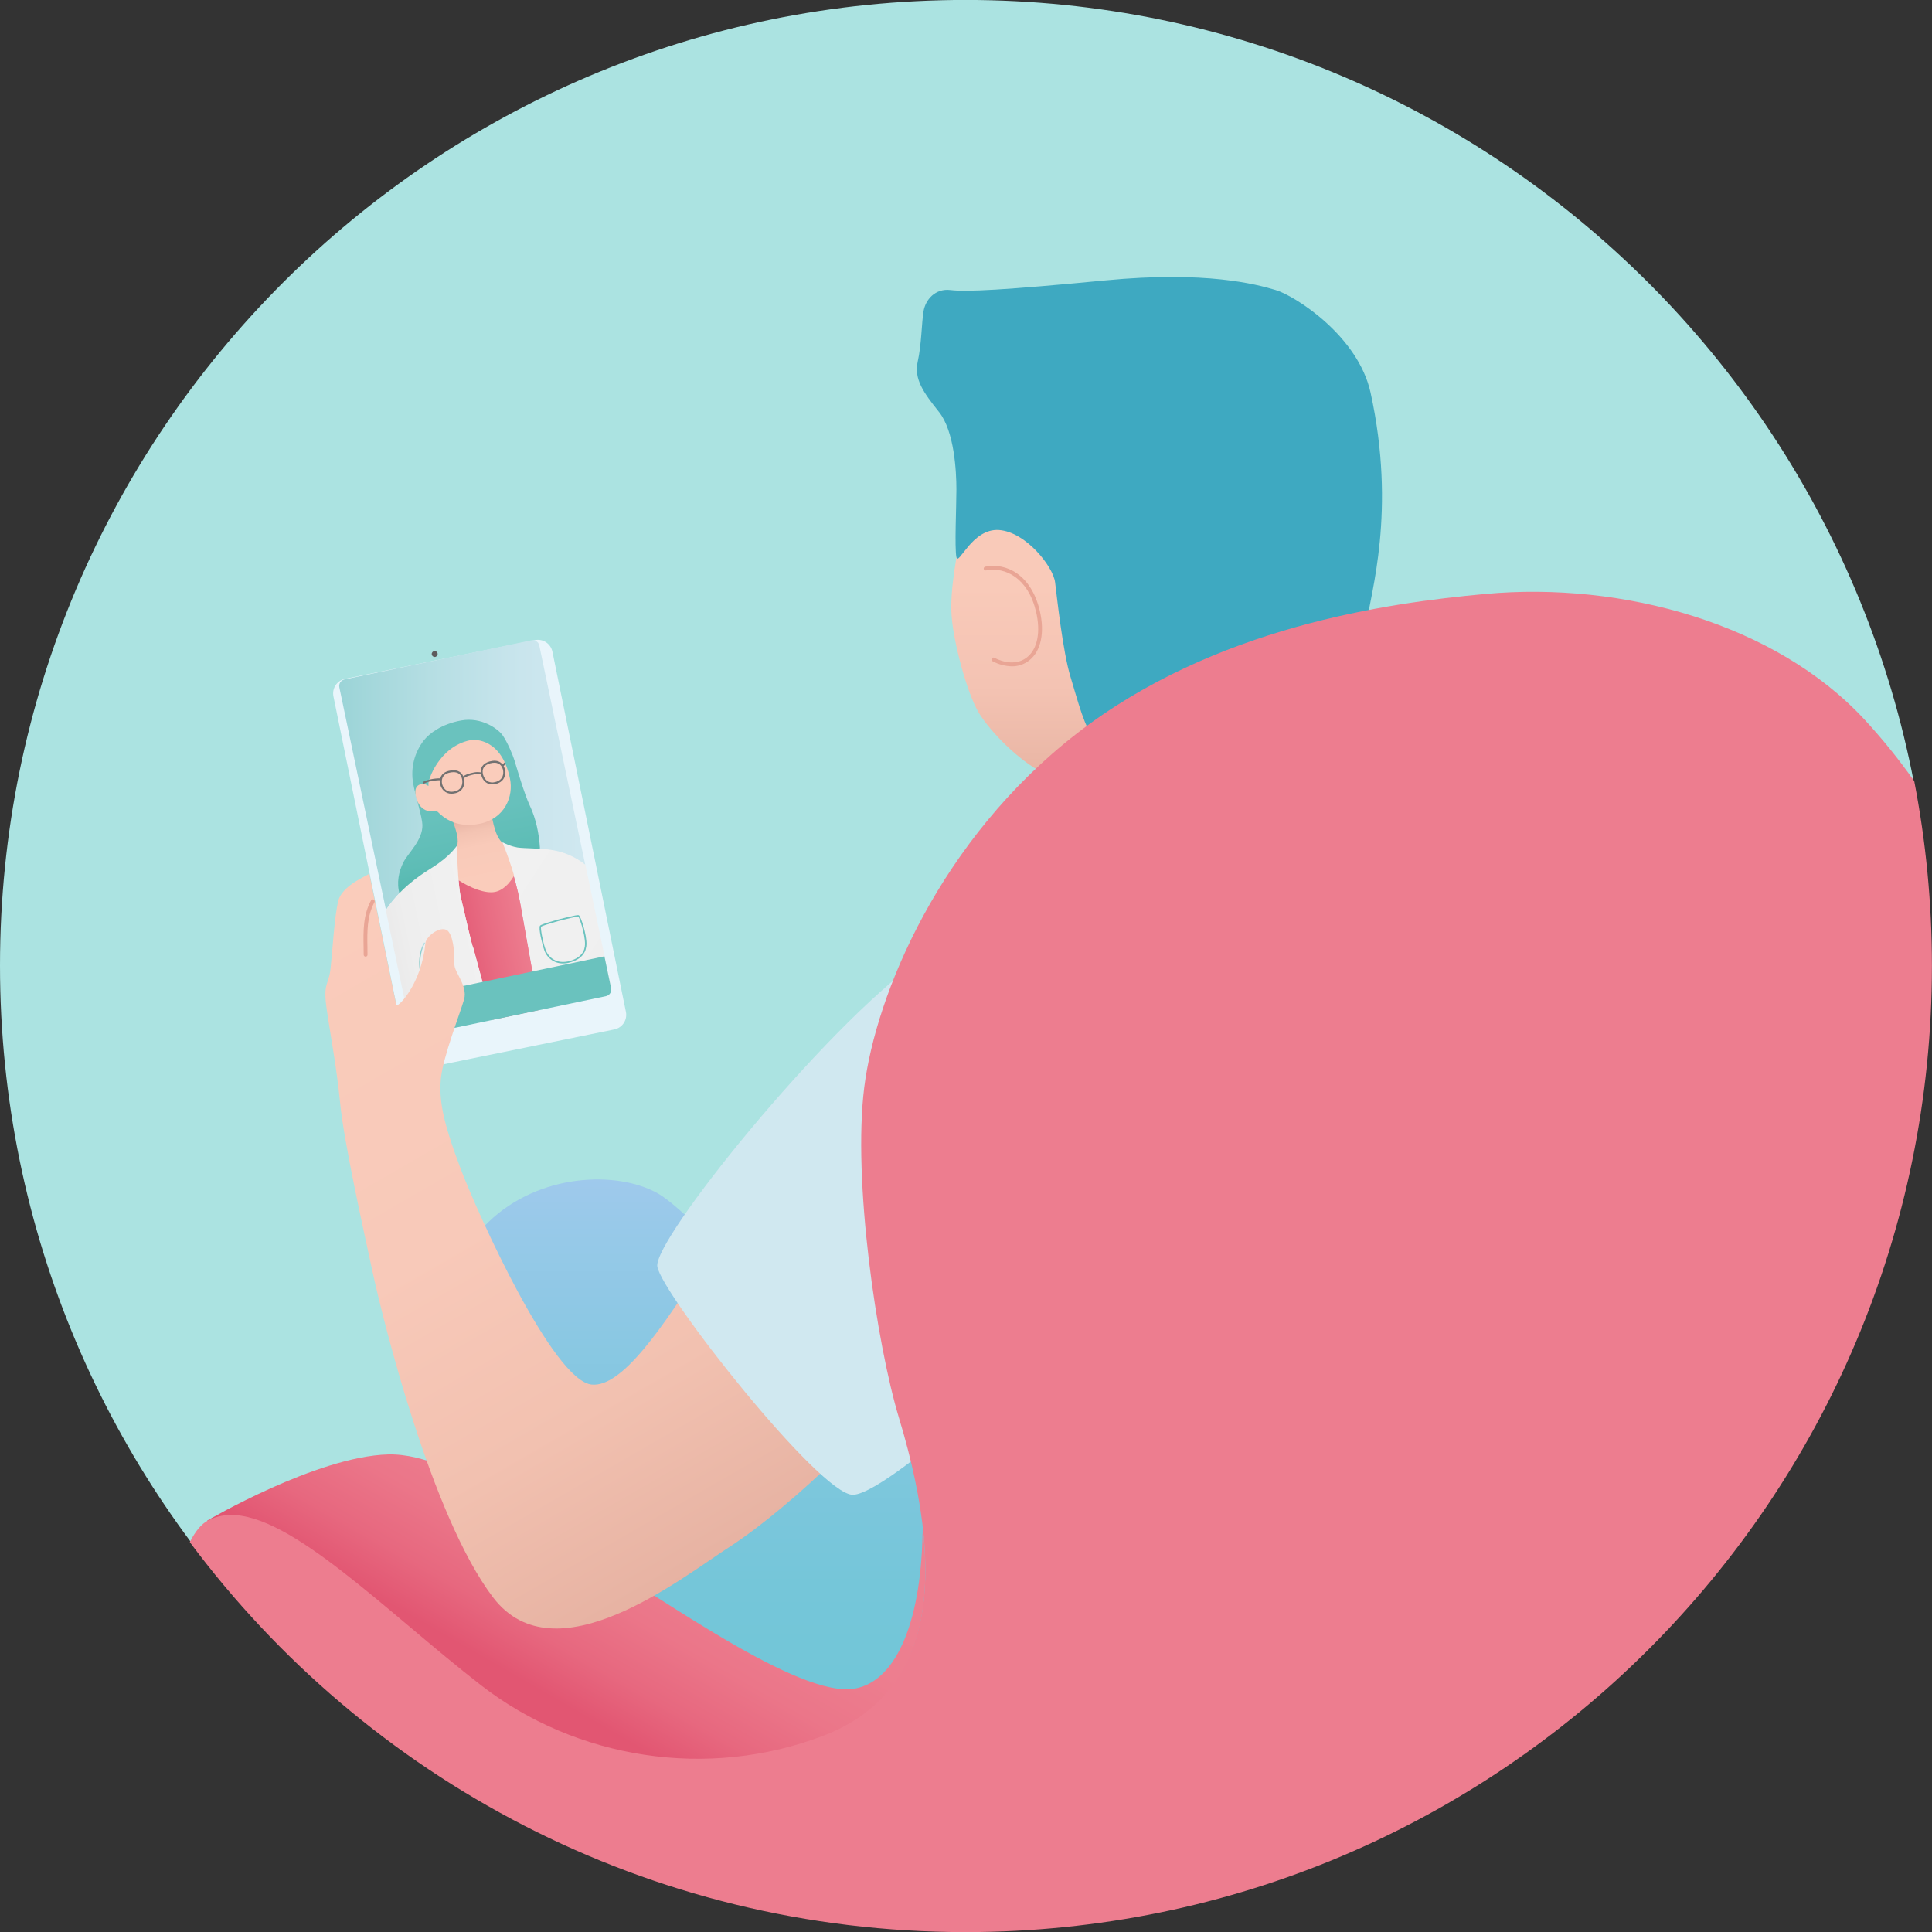 <svg width="318" height="318" viewBox="0 0 318 318" fill="none" xmlns="http://www.w3.org/2000/svg">
    <rect x="0" y="0" width="318" height="318" fill="#333333" stroke="none"/>
    <g clip-path="url(#clip0_612_61641)">
        <path d="M158.938 317.868C71.159 317.868 0 246.709 0 158.93C0 71.15 71.159 -0.009 158.938 -0.009C246.716 -0.009 317.875 71.15 317.875 158.93C317.875 246.709 246.716 317.868 158.938 317.868Z"
              fill="#ABE3E1"/>
        <path d="M151.025 240.734C142.7 231.219 115.035 200.286 108.346 196.466C101.657 192.647 88.77 193.058 80.404 201.139C72.037 209.22 69.806 239.47 70.126 244.248C70.446 249.027 129.368 289.795 141.788 286.927C154.207 284.06 162.173 253.476 151.025 240.734Z"
              fill="url(#paint0_linear_612_61641)"/>
        <path d="M158.22 72.377C157.465 78.067 158.857 82.888 158.22 87.027C157.583 91.166 156.31 96.901 156.629 101.36C156.949 105.818 159.177 114.101 161.088 117.286C162.999 120.471 167.775 125.247 171.599 127.158C175.423 129.069 189.434 128.752 195.803 127.158C202.173 125.564 214.755 116.807 217.622 105.661C220.49 94.515 220.487 82.728 218.896 74.447C217.305 66.167 209.386 50.24 191.505 50.24C169.846 50.24 159.971 59.158 158.22 72.377Z"
              fill="url(#paint1_linear_612_61641)"/>
        <path d="M166.533 109.677C167.579 109.69 168.598 109.343 169.418 108.693C171.346 107.164 171.988 104.107 171.14 100.514C169.721 94.555 165.611 92.58 162.168 93.269C162.127 93.277 162.088 93.293 162.054 93.317C162.019 93.341 161.99 93.371 161.967 93.406C161.944 93.441 161.929 93.48 161.921 93.521C161.913 93.562 161.914 93.604 161.922 93.645C161.93 93.686 161.947 93.724 161.97 93.759C161.993 93.793 162.023 93.823 162.058 93.846C162.093 93.869 162.132 93.884 162.172 93.892C162.213 93.9 162.255 93.899 162.296 93.891C165.439 93.264 169.204 95.12 170.525 100.659C171.322 104.006 170.771 106.822 169.035 108.192C167.655 109.286 165.744 109.311 163.651 108.263C163.575 108.226 163.488 108.22 163.408 108.247C163.328 108.274 163.262 108.331 163.223 108.406C163.186 108.481 163.18 108.569 163.206 108.649C163.233 108.729 163.29 108.796 163.366 108.834C164.342 109.356 165.427 109.645 166.533 109.677Z"
              fill="#E9A595"/>
        <path d="M135.548 285.908C116.437 293.232 94.78 289.73 79.173 277.625C63.566 265.52 47.834 249.274 37.766 249.589C36.537 249.622 35.33 249.928 34.234 250.486C34.146 250.356 34.102 250.287 34.102 250.287C34.102 250.287 52.099 239.712 63.884 239.395C75.669 239.078 91.593 253.413 99.876 257.869C108.159 262.326 131.406 279.536 140.646 277.945C147.802 276.715 151.794 266.16 151.853 251.401V252.456C151.853 252.456 151.929 252.715 152.052 253.194C153.449 268.538 149.241 280.657 135.548 285.908Z"
              fill="url(#paint2_linear_612_61641)"/>
        <path d="M56.792 111.738L88.039 105.36C89.364 105.09 90.657 105.945 90.927 107.269L103.025 166.551C103.295 167.876 102.441 169.168 101.117 169.439L69.869 175.816C68.545 176.086 67.252 175.232 66.982 173.907L54.884 114.625C54.613 113.301 55.468 112.008 56.792 111.738Z"
              fill="#E9F5FB"/>
        <path d="M56.696 111.833L87.465 105.389C87.749 105.33 88.046 105.386 88.289 105.545C88.532 105.704 88.703 105.953 88.763 106.238L96.343 142.419C94.71 141.11 92.757 140.261 90.686 139.96C88.997 139.699 86.228 139.714 85.207 139.576C84.186 139.438 82.797 138.821 82.676 138.666C82.615 138.59 83.109 139.714 83.736 141.502C83.331 143.11 82.288 144.982 80.748 145.368C79.209 145.754 76.698 144.441 75.407 143.4C75.272 141.234 75.235 139.22 75.235 139.22C75.148 139.237 74.251 140.838 71.206 142.763C69.935 143.568 66.836 145.419 64.32 148.678C64.045 149.032 63.782 149.4 63.531 149.782L55.855 113.138C55.794 112.854 55.848 112.556 56.006 112.311C56.163 112.067 56.412 111.894 56.696 111.833Z"
              fill="url(#paint3_linear_612_61641)"/>
        <path d="M80.722 145.387C82.261 145 83.304 143.129 83.71 141.521C84.544 143.851 85.189 146.244 85.64 148.677C86.044 150.964 87.379 158.438 88.761 166.227L81.071 167.835C79.595 162.319 77.965 156.171 77.928 156.104C77.657 155.642 76.743 151.368 75.887 147.841C75.641 146.835 75.484 145.089 75.38 143.431C76.671 144.459 79.145 145.785 80.722 145.387Z"
              fill="#F5ADBE"/>
        <path d="M80.722 145.387C82.261 145 83.304 143.129 83.71 141.521C84.544 143.851 85.189 146.244 85.64 148.677C86.044 150.964 87.379 158.438 88.761 166.227L81.071 167.835C79.595 162.319 77.965 156.171 77.928 156.104C77.657 155.642 76.743 151.368 75.887 147.841C75.641 146.835 75.484 145.089 75.38 143.431C76.671 144.459 79.145 145.785 80.722 145.387Z"
              fill="url(#paint4_linear_612_61641)"/>
        <path d="M88.876 139.631C88.733 137.231 88.209 134.729 87.24 132.683C86.271 130.637 84.953 126.043 84.668 125.121C84.382 124.199 83.499 122.125 82.73 121.029C81.96 119.932 79.213 117.984 75.92 118.584C72.627 119.184 70.664 120.736 69.772 121.852C69 122.836 68.443 123.971 68.137 125.183C67.831 126.396 67.783 127.659 67.996 128.891C68.355 130.981 69.486 134.402 69.526 135.777C69.599 138.281 67.167 140.41 66.402 141.925C65.638 143.44 65.224 145.322 65.793 147.183"
              fill="url(#paint5_linear_612_61641)"/>
        <path d="M81.031 134.777C81.604 137.522 82.327 139.337 84.555 139.423C87.095 139.521 84.788 146.125 81.513 146.801C78.237 147.477 71.604 142.758 72.984 141.747C75.559 139.858 75.913 138.973 74.59 135.311C74.494 135.058 81.031 134.777 81.031 134.777Z"
              fill="url(#paint6_linear_612_61641)"/>
        <path d="M77.361 121.84C72.231 122.915 70.389 128.519 70.514 129.124C70.64 129.729 70.236 128.879 69.373 129.048C68.079 129.319 68.352 130.612 68.478 131.215C68.603 131.817 69.331 134.006 71.832 133.482C72.078 133.428 74.107 136.606 79.021 135.578C83.074 134.729 84.562 131.087 83.939 128.155C82.575 121.604 78.266 121.651 77.361 121.84Z"
              fill="#FACCBB"/>
        <path d="M83.058 125.486L83.275 125.71L82.814 126.158L82.596 125.934L83.058 125.486Z" fill="#727171"/>
        <path d="M81.001 129.107C81.176 129.107 81.35 129.088 81.521 129.051C82.479 128.852 82.869 128.314 83.031 127.88C83.165 127.508 83.196 127.106 83.122 126.718C83.038 126.316 82.631 125 81.013 125.245C79.739 125.437 79.049 126.151 79.132 127.16C79.15 127.339 79.272 128.26 79.972 128.776C80.27 128.995 80.631 129.112 81.001 129.107ZM81.384 125.545C82.427 125.545 82.727 126.392 82.808 126.772C82.869 127.101 82.842 127.44 82.729 127.754C82.538 128.26 82.108 128.587 81.455 128.736C81.237 128.798 81.007 128.811 80.783 128.774C80.559 128.738 80.346 128.653 80.159 128.525C79.954 128.352 79.786 128.14 79.664 127.902C79.541 127.663 79.468 127.403 79.447 127.136C79.366 126.303 79.952 125.731 81.057 125.567C81.165 125.551 81.274 125.544 81.384 125.545Z"
              fill="#727171"/>
        <path d="M74.312 130.639C74.495 130.638 74.678 130.617 74.857 130.578C75.125 130.538 75.382 130.44 75.609 130.29C75.836 130.141 76.027 129.944 76.17 129.714C76.605 128.96 76.347 128.069 76.291 127.897C75.974 126.934 75.043 126.561 73.801 126.898C72.218 127.327 72.37 128.68 72.456 129.085C72.543 129.471 72.733 129.825 73.006 130.111C73.175 130.284 73.379 130.421 73.604 130.511C73.828 130.602 74.07 130.646 74.312 130.639ZM74.646 127.094C75.321 127.094 75.795 127.403 75.989 127.995C76.076 128.248 76.114 128.516 76.097 128.784C76.082 129.051 76.013 129.313 75.895 129.554C75.774 129.746 75.612 129.909 75.421 130.032C75.231 130.155 75.015 130.235 74.791 130.266C74.138 130.406 73.612 130.278 73.231 129.888C73.003 129.644 72.842 129.344 72.765 129.019C72.677 128.589 72.606 127.546 73.885 127.205C74.132 127.135 74.388 127.098 74.646 127.094Z"
              fill="#727171"/>
        <path d="M76.247 128.178C76.738 127.736 77.59 127.56 77.995 127.474C78.393 127.375 78.808 127.375 79.206 127.474L79.314 127.174C78.86 127.055 78.385 127.05 77.929 127.16C77.497 127.25 76.598 127.439 76.036 127.938L76.247 128.178Z"
              fill="#727171"/>
        <path d="M69.764 129C70.103 128.8 70.477 128.666 70.866 128.608C71.425 128.479 71.997 128.419 72.57 128.428V128.112C71.974 128.1 71.379 128.162 70.798 128.296C69.911 128.482 69.57 128.74 69.57 128.752L69.764 129Z"
              fill="#727171"/>
        <path d="M82.692 138.591C82.813 138.745 84.202 139.353 85.223 139.5C86.243 139.648 89.013 139.623 90.702 139.884C92.773 140.186 94.726 141.035 96.359 142.343L100.586 162.532C100.646 162.817 100.59 163.113 100.431 163.357C100.272 163.601 100.022 163.771 99.738 163.831L88.801 166.123C87.419 158.334 86.084 150.86 85.68 148.573C84.755 143.288 82.569 138.436 82.692 138.591Z"
              fill="url(#paint7_linear_612_61641)"/>
        <path d="M67.628 169.511L63.499 149.797C63.75 149.417 64.013 149.049 64.289 148.693C66.807 145.434 69.906 143.582 71.175 142.778C74.212 140.853 75.109 139.252 75.203 139.234C75.203 139.234 75.319 145.503 75.882 147.822C76.737 151.349 77.652 155.623 77.923 156.086C77.96 156.152 79.6 162.3 81.066 167.817L68.924 170.36C68.64 170.418 68.344 170.361 68.102 170.202C67.859 170.043 67.689 169.795 67.628 169.511Z"
              fill="url(#paint8_linear_612_61641)"/>
        <path d="M92.65 158.579C93.076 158.574 93.5 158.511 93.909 158.389C96.253 157.715 96.43 156.141 96.435 156.075C96.845 154.877 95.867 151.636 95.451 150.879C95.37 150.728 95.308 150.657 95.234 150.633C94.93 150.549 92.517 151.181 91.791 151.37L91.068 151.584C89.871 151.934 89.072 152.179 88.889 152.364C88.58 152.679 89.234 155.411 89.588 156.387C89.801 157.03 90.212 157.588 90.762 157.982C91.312 158.375 91.973 158.584 92.65 158.579ZM95.146 150.869H95.183C95.456 151.09 96.612 154.821 96.203 156.021C96.191 156.109 96.022 157.531 93.843 158.158C91.592 158.805 90.264 157.57 89.807 156.316C89.349 155.062 88.921 152.767 89.069 152.539C89.217 152.389 90.328 152.064 91.142 151.825L91.865 151.611C93.255 151.242 94.831 150.869 95.146 150.869Z"
              fill="#6AC2BE"/>
        <path d="M75.885 166.652V166.482C73.571 166.438 71.606 165.174 70.349 162.919C68.937 160.386 68.785 157.215 69.975 155.209L69.823 155.12C68.593 157.176 68.755 160.42 70.194 163.005C71.475 165.309 73.504 166.608 75.885 166.652Z"
              fill="url(#paint9_linear_612_61641)"/>
        <path d="M66.574 164.317L67.671 169.558C67.731 169.842 67.902 170.091 68.145 170.25C68.389 170.409 68.685 170.465 68.97 170.406L99.738 163.963C100.022 163.903 100.271 163.732 100.43 163.489C100.589 163.245 100.645 162.949 100.586 162.664L99.487 157.406"
              fill="#6AC2BE"/>
        <path d="M71.549 108.134C71.279 108.134 71.06 107.915 71.06 107.646C71.06 107.376 71.279 107.157 71.549 107.157C71.818 107.157 72.037 107.376 72.037 107.646C72.037 107.915 71.818 108.134 71.549 108.134Z"
              fill="#5D5C5D"/>
        <path d="M157.602 159.737C157.602 159.737 152.823 220.573 149.638 226.306C146.454 232.039 130.847 247.646 120.018 254.652C112.077 259.79 91.353 276.311 81.162 262.933C70.97 249.554 63.007 217.069 61.413 209.743C59.82 202.416 56.637 188.086 56.003 181.706C55.368 175.327 54.409 170.561 53.772 166.102C53.135 161.643 54.092 162.278 54.409 159.413C54.727 156.547 55.046 150.805 55.683 148.264C56.32 145.724 60.462 144.123 60.779 143.806L65.24 165.465C65.557 165.782 69.379 161.96 70.016 155.271C70.141 153.965 72.883 152.086 73.838 153.36C74.792 154.634 74.794 157.502 74.794 158.771C74.794 160.04 77.022 162.273 76.385 164.503C75.749 166.734 72.883 174.058 72.564 177.562C72.244 181.067 72.883 184.569 75.761 192.212C78.638 199.856 91.058 227.295 97.405 227.897C107.279 228.854 123.84 189.36 138.81 175.981C143.347 171.928 146.454 162.922 157.602 160.694"
              fill="url(#paint10_linear_612_61641)"/>
        <path d="M151.189 158.13C135.583 169.278 107.554 203.994 108.191 208.453C108.828 212.911 134.909 246.036 140.361 246.036C143.863 246.036 155.011 236.481 155.011 236.481L151.189 158.13Z"
              fill="url(#paint11_linear_612_61641)"/>
        <path d="M224.953 102.527C225.551 97.744 229.892 84.213 225.59 64.624C223.537 55.279 213.168 48.7 209.983 47.743C206.799 46.786 198.518 44.558 181.947 46.15C165.377 47.741 159.014 48.06 156.467 47.743C153.919 47.426 152.325 49.337 152.008 51.248C151.691 53.159 151.688 56.658 151.051 59.528C150.414 62.398 152.008 64.624 154.556 67.809C157.104 70.994 157.421 77.683 157.421 80.548C157.421 83.413 157.104 90.105 157.421 91.696C157.738 93.287 159.969 86.92 164.43 87.237C168.891 87.555 173.347 93.29 173.664 95.845C173.982 98.4 174.938 107.31 176.212 111.452C177.486 115.593 178.443 119.732 180.354 121.963C182.265 124.194 200.419 120.05 204.561 118.766C208.702 117.482 223.679 112.718 224.953 102.527Z"
              fill="#3EA9C1"/>
        <path d="M60.172 157.464C60.214 157.464 60.255 157.456 60.294 157.44C60.333 157.423 60.368 157.4 60.398 157.37C60.427 157.341 60.451 157.305 60.467 157.267C60.483 157.228 60.491 157.186 60.491 157.144C60.491 156.721 60.491 156.291 60.477 155.855C60.437 153.354 60.395 150.77 61.635 148.505C61.655 148.468 61.668 148.428 61.673 148.387C61.678 148.345 61.674 148.303 61.662 148.263C61.651 148.223 61.631 148.186 61.605 148.153C61.579 148.121 61.546 148.094 61.51 148.074C61.473 148.054 61.433 148.041 61.391 148.036C61.349 148.031 61.307 148.035 61.267 148.047C61.227 148.058 61.189 148.078 61.157 148.104C61.124 148.13 61.097 148.163 61.077 148.2C59.756 150.61 59.798 153.281 59.847 155.865C59.847 156.296 59.862 156.724 59.862 157.144C59.862 157.227 59.894 157.307 59.952 157.367C60.01 157.427 60.089 157.461 60.172 157.464Z"
              fill="#E9A595"/>
        <path d="M34.251 250.261C35.347 249.702 36.553 249.394 37.783 249.361C47.851 249.036 63.583 265.287 79.19 277.397C94.797 289.507 116.453 293.004 135.565 285.677C149.258 280.429 153.466 268.307 152.054 252.954C151.496 246.882 150.062 240.303 147.987 233.444C144.253 221.113 140.341 194.267 142.251 178.98C144.162 163.693 154.673 138.209 177.287 120.694C199.9 103.179 228.312 99.239 244.492 97.761C267.164 95.685 292.325 102.689 306.912 118.456C309.853 121.645 312.582 125.025 315.079 128.573C317.015 138.585 317.989 148.759 317.988 158.956C317.988 246.803 246.777 318.017 158.928 318.017C106.633 318.017 60.234 292.777 31.244 253.829C32.146 252.046 33.142 250.826 34.251 250.261Z"
              fill="url(#paint12_linear_612_61641)"/>
    </g>
    <defs>
        <linearGradient id="paint0_linear_612_61641" x1="113.221" y1="287.063" x2="113.221" y2="194.127"
                        gradientUnits="userSpaceOnUse">
            <stop stop-color="#70C6D7"/>
            <stop offset="0.28" stop-color="#75C6D9"/>
            <stop offset="0.59" stop-color="#82C7DF"/>
            <stop offset="0.92" stop-color="#98C9E9"/>
            <stop offset="1" stop-color="#9FC9EC"/>
        </linearGradient>
        <linearGradient id="paint1_linear_612_61641" x1="188.271" y1="128.476" x2="188.271" y2="50.24"
                        gradientUnits="userSpaceOnUse">
            <stop stop-color="#E7B2A2"/>
            <stop offset="0.05" stop-color="#EBB8A7"/>
            <stop offset="0.2" stop-color="#F4C3B3"/>
            <stop offset="0.41" stop-color="#F9CAB9"/>
            <stop offset="1" stop-color="#FACCBB"/>
        </linearGradient>
        <linearGradient id="paint2_linear_612_61641" x1="111.351" y1="228.02" x2="81.566" y2="279.607"
                        gradientUnits="userSpaceOnUse">
            <stop stop-color="#EE8091"/>
            <stop offset="0.4" stop-color="#ED7E8F"/>
            <stop offset="0.61" stop-color="#EB7689"/>
            <stop offset="0.78" stop-color="#E7687F"/>
            <stop offset="0.92" stop-color="#E25672"/>
        </linearGradient>
        <linearGradient id="paint3_linear_612_61641" x1="96.338" y1="127.577" x2="55.823" y2="127.577"
                        gradientUnits="userSpaceOnUse">
            <stop stop-color="#D0E8F0"/>
            <stop offset="0.26" stop-color="#C9E5ED"/>
            <stop offset="0.63" stop-color="#B5DEE3"/>
            <stop offset="1" stop-color="#9BD4D7"/>
        </linearGradient>
        <linearGradient id="paint4_linear_612_61641" x1="87.911" y1="153.466" x2="73.399" y2="156.505"
                        gradientUnits="userSpaceOnUse">
            <stop stop-color="#EE8091"/>
            <stop offset="0.5" stop-color="#E86B82"/>
            <stop offset="0.92" stop-color="#E25672"/>
        </linearGradient>
        <linearGradient id="paint5_linear_612_61641" x1="72.386" y1="119.263" x2="77.696" y2="144.615"
                        gradientUnits="userSpaceOnUse">
            <stop offset="0.21" stop-color="#6AC2BE"/>
            <stop offset="0.58" stop-color="#67C1BC"/>
            <stop offset="0.85" stop-color="#5EBDB6"/>
            <stop offset="1" stop-color="#55B9B0"/>
        </linearGradient>
        <linearGradient id="paint6_linear_612_61641" x1="77.774" y1="134.553" x2="80.38" y2="146.996"
                        gradientUnits="userSpaceOnUse">
            <stop stop-color="#E7B2A2"/>
            <stop offset="0.04" stop-color="#EAB7A7"/>
            <stop offset="0.18" stop-color="#F3C3B2"/>
            <stop offset="0.38" stop-color="#F9CAB9"/>
            <stop offset="0.86" stop-color="#FACCBB"/>
        </linearGradient>
        <linearGradient id="paint7_linear_612_61641" x1="78.478" y1="144.946" x2="114.301" y2="168.361"
                        gradientUnits="userSpaceOnUse">
            <stop stop-color="#F1F1F1"/>
            <stop offset="0.69" stop-color="#EFEFEF"/>
            <stop offset="0.94" stop-color="#E9E8E8"/>
            <stop offset="1" stop-color="#E6E5E5"/>
        </linearGradient>
        <linearGradient id="paint8_linear_612_61641" x1="78.536" y1="153.385" x2="60.074" y2="157.252"
                        gradientUnits="userSpaceOnUse">
            <stop stop-color="#F1F1F1"/>
            <stop offset="0.58" stop-color="#EEEEEE"/>
            <stop offset="1" stop-color="#E6E5E5"/>
        </linearGradient>
        <linearGradient id="paint9_linear_612_61641" x1="70.751" y1="154.863" x2="73.32" y2="167.132"
                        gradientUnits="userSpaceOnUse">
            <stop stop-color="#BAE0E7"/>
            <stop offset="0.01" stop-color="#B4DEE4"/>
            <stop offset="0.08" stop-color="#99D4D6"/>
            <stop offset="0.16" stop-color="#84CCCB"/>
            <stop offset="0.24" stop-color="#75C6C4"/>
            <stop offset="0.34" stop-color="#6DC3BF"/>
            <stop offset="0.5" stop-color="#6AC2BE"/>
            <stop offset="0.67" stop-color="#6DC3C0"/>
            <stop offset="0.78" stop-color="#76C7C5"/>
            <stop offset="0.88" stop-color="#85CDCF"/>
            <stop offset="0.97" stop-color="#9BD5DC"/>
            <stop offset="1" stop-color="#A3D8E1"/>
        </linearGradient>
        <linearGradient id="paint10_linear_612_61641" x1="138.532" y1="244.822" x2="75.34" y2="135.368"
                        gradientUnits="userSpaceOnUse">
            <stop stop-color="#E7B2A2"/>
            <stop offset="0.01" stop-color="#E7B3A3"/>
            <stop offset="0.25" stop-color="#F2C1B0"/>
            <stop offset="0.53" stop-color="#F8C9B9"/>
            <stop offset="1" stop-color="#FACCBB"/>
        </linearGradient>
        <linearGradient id="paint11_linear_612_61641" x1="174755" y1="15702.5" x2="174755" y2="48835.2"
                        gradientUnits="userSpaceOnUse">
            <stop stop-color="#D0E8F0"/>
            <stop offset="0.26" stop-color="#C9E5ED"/>
            <stop offset="0.63" stop-color="#B5DEE3"/>
            <stop offset="1" stop-color="#9BD4D7"/>
        </linearGradient>
        <linearGradient id="paint12_linear_612_61641" x1="1.11951e+06" y1="-15352.1" x2="1.11951e+06" y2="182553"
                        gradientUnits="userSpaceOnUse">
            <stop stop-color="#EE8091"/>
            <stop offset="0.5" stop-color="#E86B82"/>
            <stop offset="0.92" stop-color="#E25672"/>
        </linearGradient>
        <clipPath id="clip0_612_61641">
            <rect width="318" height="318" fill="white" transform="matrix(-1 0 0 1 318 0)"/>
        </clipPath>
    </defs>
</svg>
